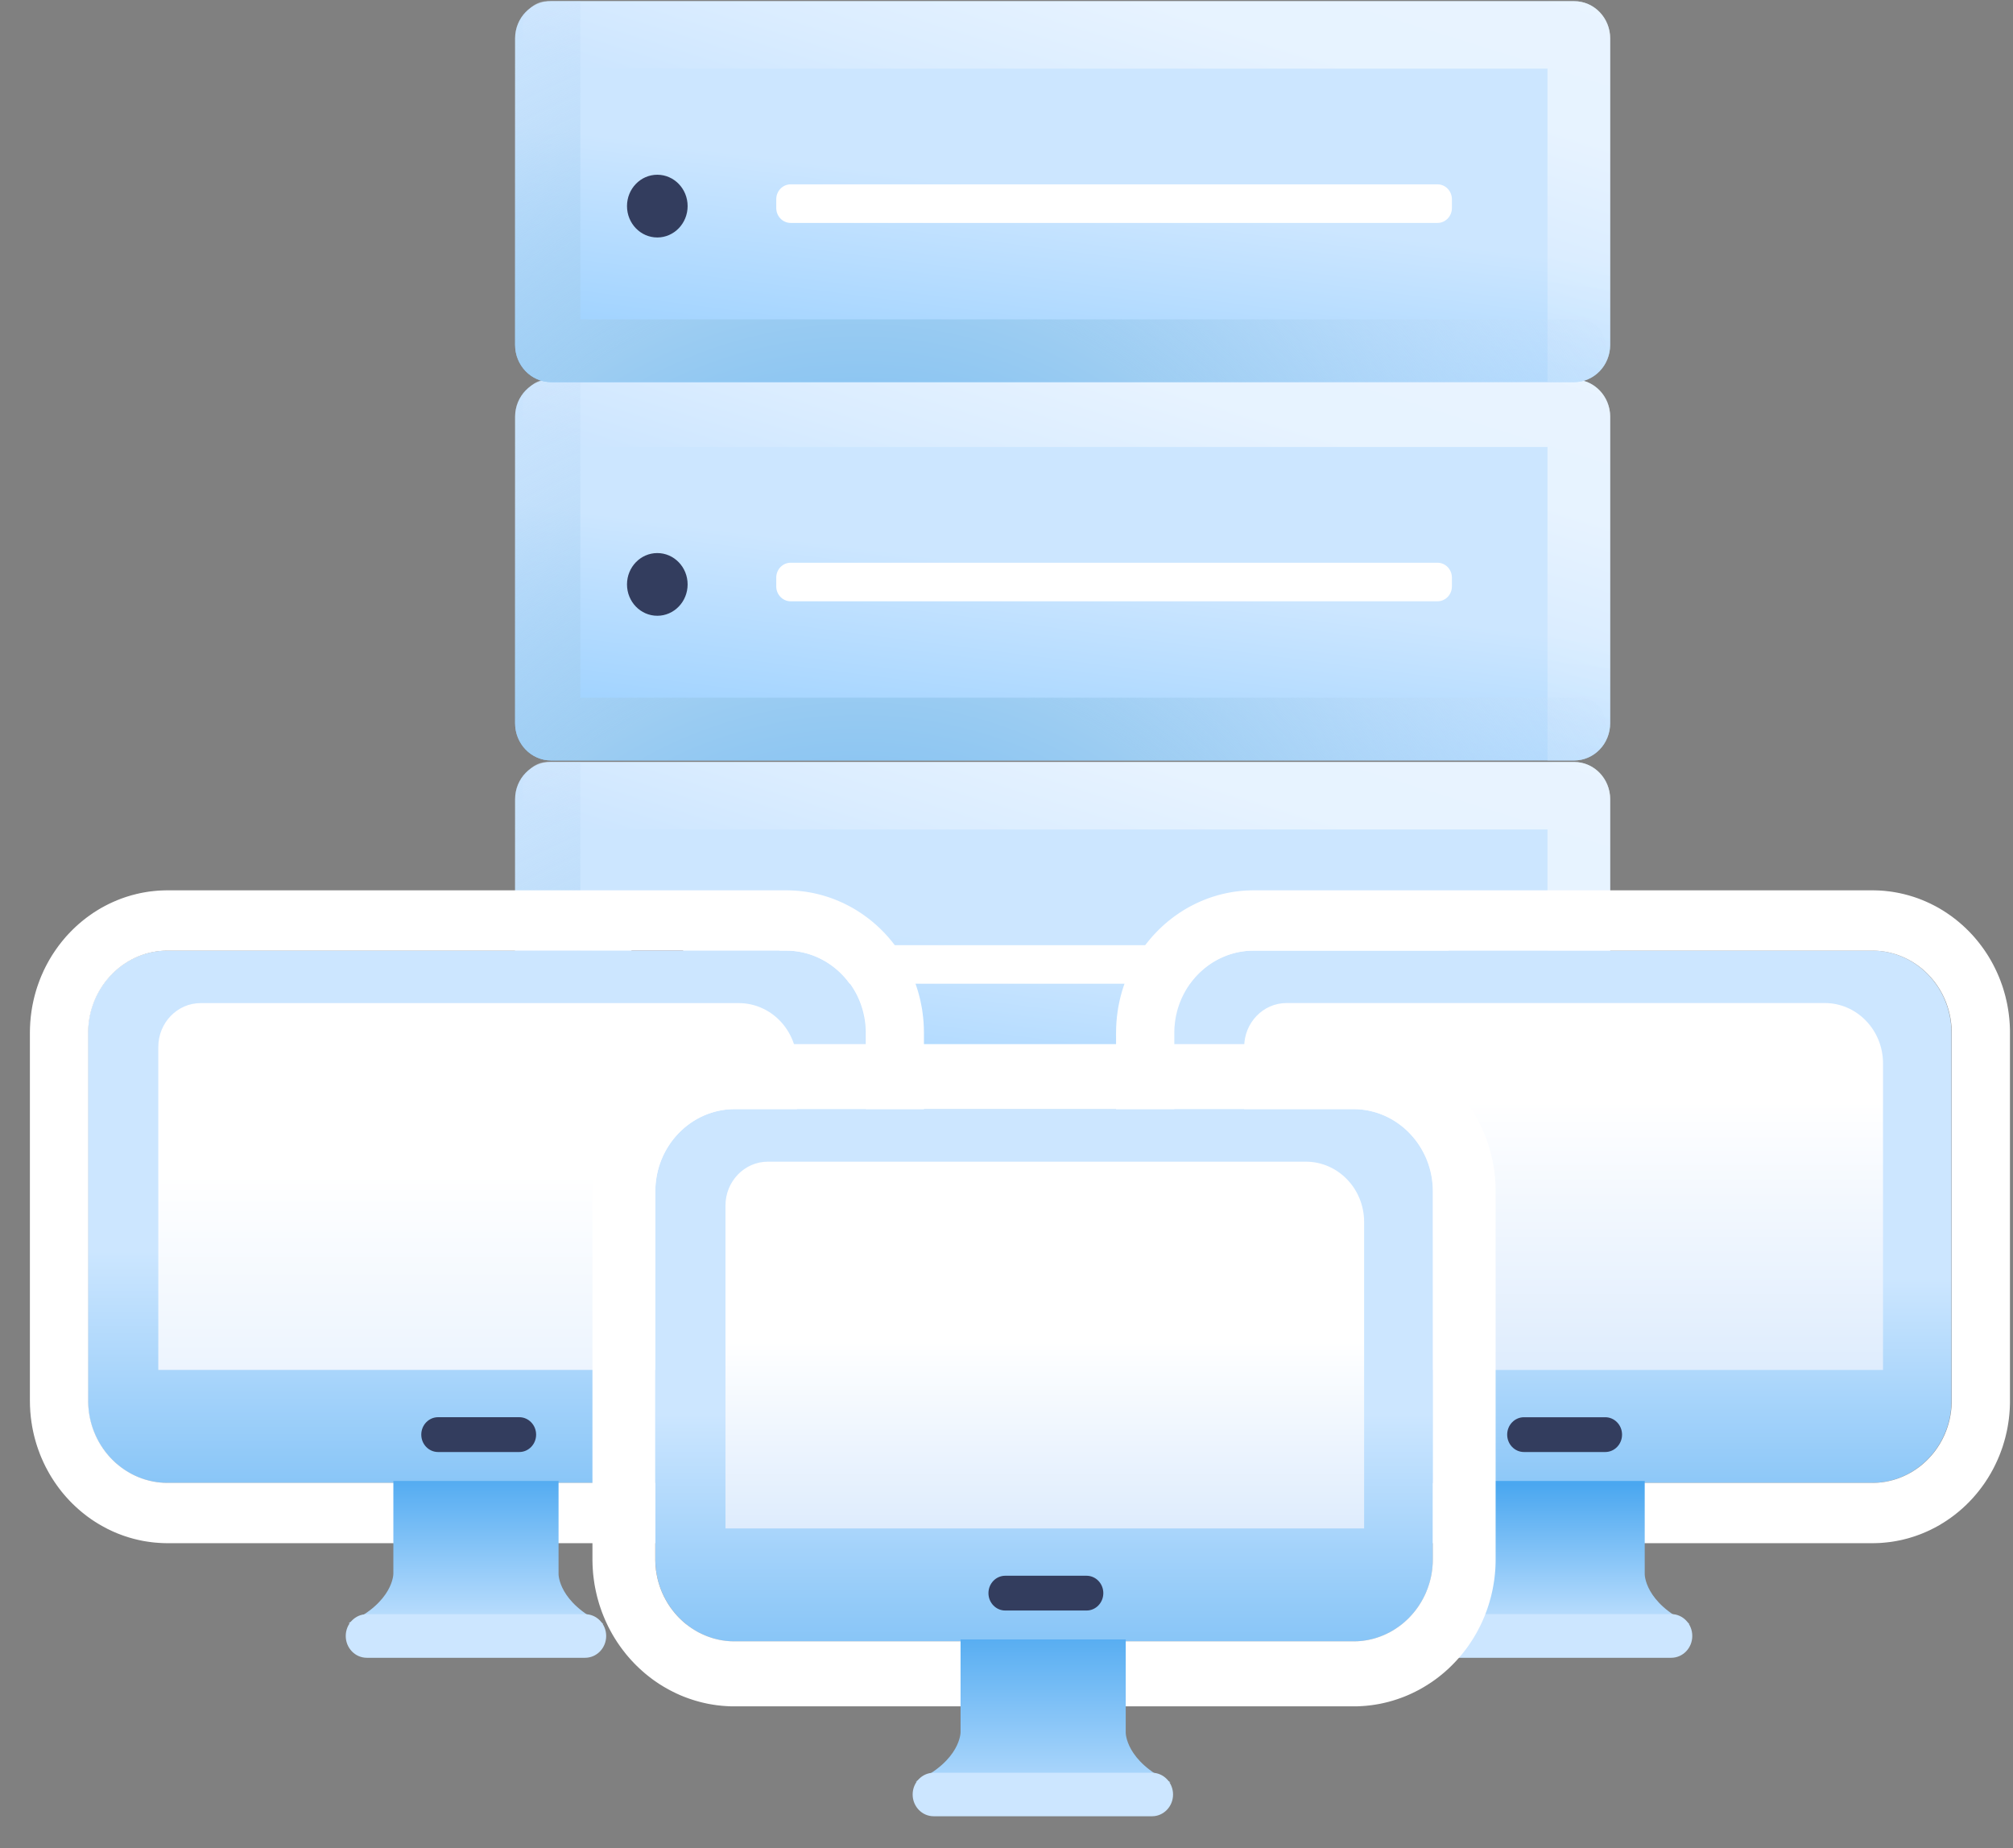 <svg width="61" height="56" viewBox="0 0 61 56" fill="none" xmlns="http://www.w3.org/2000/svg">
<rect x="0" y="0" width="61" height="56" fill="#808080" stroke="none"/>
<path fill-rule="evenodd" clip-rule="evenodd" d="M48.791 24.216C48.791 23.595 48.303 23.09 47.702 23.09H16.698C16.097 23.09 15.609 23.595 15.609 24.216V33.505C15.609 34.127 16.097 34.632 16.698 34.632H47.702C48.303 34.632 48.791 34.127 48.791 33.505V24.216Z" fill="url(#paint0_linear_4899_26061)"/>
<path fill-rule="evenodd" clip-rule="evenodd" d="M46.894 34.632V25.135H16.59C16.17 25.135 15.828 24.782 15.828 24.346V23.878C15.828 23.443 16.17 23.09 16.59 23.09H47.706C48.26 23.09 48.718 23.519 48.786 24.073L48.788 24.087L48.789 24.101L48.791 24.115L48.792 24.13L48.793 24.144L48.794 24.158L48.794 24.173L48.795 24.187L48.795 24.202L48.795 24.216V33.505C48.795 34.127 48.307 34.632 47.706 34.632H46.894Z" fill="url(#paint1_linear_4899_26061)"/>
<path d="M19.918 30.249C20.425 30.249 20.837 29.824 20.837 29.299C20.837 28.774 20.425 28.349 19.918 28.349C19.411 28.349 19 28.774 19 29.299C19 29.824 19.411 30.249 19.918 30.249Z" fill="#333D5E"/>
<path fill-rule="evenodd" clip-rule="evenodd" d="M43.997 29.091C43.997 28.843 43.802 28.641 43.561 28.641H23.959C23.718 28.641 23.523 28.843 23.523 29.091V29.359C23.523 29.607 23.718 29.809 23.959 29.809H43.561C43.802 29.809 43.997 29.607 43.997 29.359V29.091Z" fill="white"/>
<path fill-rule="evenodd" clip-rule="evenodd" d="M16.698 23.09H17.586V32.731H47.886C48.306 32.731 48.648 33.084 48.648 33.519V33.991C48.648 34.017 48.646 34.044 48.644 34.07C48.455 34.406 48.104 34.632 47.702 34.632H16.698C16.097 34.632 15.609 34.127 15.609 33.505V24.216C15.609 23.595 16.097 23.09 16.698 23.09Z" fill="url(#paint2_radial_4899_26061)"/>
<path fill-rule="evenodd" clip-rule="evenodd" d="M48.791 12.627C48.791 12.006 48.303 11.501 47.702 11.501H16.698C16.097 11.501 15.609 12.006 15.609 12.627V21.916C15.609 22.538 16.097 23.043 16.698 23.043H47.702C48.303 23.043 48.791 22.538 48.791 21.916V12.627Z" fill="url(#paint3_linear_4899_26061)"/>
<path fill-rule="evenodd" clip-rule="evenodd" d="M46.894 23.043V13.546H16.59C16.17 13.546 15.828 13.193 15.828 12.758V12.29C15.828 11.854 16.17 11.501 16.59 11.501H47.706C48.26 11.501 48.718 11.93 48.786 12.484L48.788 12.498L48.789 12.512L48.791 12.527L48.792 12.541L48.793 12.555L48.794 12.569L48.794 12.584L48.795 12.598L48.795 12.613L48.795 12.627V21.916C48.795 22.538 48.307 23.043 47.706 23.043H46.894Z" fill="url(#paint4_linear_4899_26061)"/>
<path d="M19.918 18.659C20.425 18.659 20.837 18.234 20.837 17.709C20.837 17.184 20.425 16.759 19.918 16.759C19.411 16.759 19 17.184 19 17.709C19 18.234 19.411 18.659 19.918 18.659Z" fill="#333D5E"/>
<path fill-rule="evenodd" clip-rule="evenodd" d="M43.997 17.502C43.997 17.254 43.802 17.052 43.561 17.052H23.959C23.718 17.052 23.523 17.254 23.523 17.502V17.77C23.523 18.018 23.718 18.22 23.959 18.22H43.561C43.802 18.22 43.997 18.018 43.997 17.77V17.502Z" fill="white"/>
<path fill-rule="evenodd" clip-rule="evenodd" d="M16.698 11.501H17.586V21.142H47.886C48.306 21.142 48.648 21.495 48.648 21.93V22.402C48.648 22.429 48.646 22.455 48.644 22.481C48.455 22.817 48.104 23.043 47.702 23.043H16.698C16.097 23.043 15.609 22.538 15.609 21.916V12.627C15.609 12.006 16.097 11.501 16.698 11.501Z" fill="url(#paint5_radial_4899_26061)"/>
<path fill-rule="evenodd" clip-rule="evenodd" d="M48.791 1.163C48.791 0.541 48.303 0.036 47.702 0.036H16.698C16.097 0.036 15.609 0.541 15.609 1.163V10.451C15.609 11.073 16.097 11.578 16.698 11.578H47.702C48.303 11.578 48.791 11.073 48.791 10.451V1.163Z" fill="url(#paint6_linear_4899_26061)"/>
<path fill-rule="evenodd" clip-rule="evenodd" d="M46.894 11.578V2.081H16.59C16.17 2.081 15.828 1.728 15.828 1.293V0.825C15.828 0.389 16.17 0.036 16.59 0.036H47.706C48.26 0.036 48.718 0.465 48.786 1.019L48.788 1.033L48.789 1.047L48.791 1.062L48.792 1.076L48.793 1.09L48.794 1.105L48.794 1.119L48.795 1.133L48.795 1.148L48.795 1.163V10.451C48.795 11.073 48.307 11.578 47.706 11.578H46.894Z" fill="url(#paint7_linear_4899_26061)"/>
<path d="M19.918 7.196C20.425 7.196 20.837 6.77 20.837 6.245C20.837 5.72 20.425 5.295 19.918 5.295C19.411 5.295 19 5.72 19 6.245C19 6.77 19.411 7.196 19.918 7.196Z" fill="#333D5E"/>
<path fill-rule="evenodd" clip-rule="evenodd" d="M43.997 6.037C43.997 5.788 43.802 5.586 43.561 5.586H23.959C23.718 5.586 23.523 5.788 23.523 6.037V6.304C23.523 6.553 23.718 6.755 23.959 6.755H43.561C43.802 6.755 43.997 6.553 43.997 6.304V6.037Z" fill="white"/>
<path fill-rule="evenodd" clip-rule="evenodd" d="M16.698 0.036H17.586V9.677H47.886C48.306 9.677 48.648 10.03 48.648 10.466V10.937C48.648 10.964 48.646 10.99 48.644 11.016C48.455 11.352 48.104 11.578 47.702 11.578H16.698C16.097 11.578 15.609 11.073 15.609 10.451V1.163C15.609 0.541 16.097 0.036 16.698 0.036Z" fill="url(#paint8_radial_4899_26061)"/>
<path fill-rule="evenodd" clip-rule="evenodd" d="M59.135 31.296C59.135 29.921 58.056 28.805 56.727 28.805H37.986C36.657 28.805 35.578 29.921 35.578 31.296V42.441C35.578 43.817 36.657 44.933 37.986 44.933H56.727C58.056 44.933 59.135 43.817 59.135 42.441V31.296Z" fill="url(#paint9_linear_4899_26061)"/>
<path fill-rule="evenodd" clip-rule="evenodd" d="M56.788 26.979L56.842 26.98L56.895 26.982L56.948 26.984L57.001 26.987L57.054 26.991L57.107 26.995L57.159 27.001L57.212 27.007L57.264 27.013L57.316 27.02L57.368 27.028L57.42 27.037L57.472 27.046L57.523 27.056L57.574 27.066L57.625 27.078L57.676 27.089L57.727 27.102L57.777 27.115L57.827 27.128L57.877 27.143L57.926 27.158L57.975 27.173L58.024 27.189L58.073 27.206L58.122 27.223L58.17 27.241L58.218 27.26L58.266 27.279L58.313 27.299L58.36 27.319L58.407 27.34L58.453 27.361L58.5 27.383L58.545 27.406L58.591 27.429L58.636 27.452L58.681 27.476L58.726 27.501L58.77 27.526L58.813 27.552L58.857 27.578L58.9 27.605L58.943 27.633L58.986 27.66L59.027 27.689L59.069 27.718L59.111 27.747L59.152 27.776L59.192 27.807L59.233 27.838L59.273 27.869L59.312 27.901L59.351 27.933L59.39 27.966L59.428 27.999L59.467 28.033L59.504 28.067L59.541 28.101L59.578 28.136L59.614 28.172L59.65 28.207L59.686 28.244L59.721 28.281L59.755 28.317L59.79 28.355L59.824 28.393L59.856 28.431L59.89 28.471L59.922 28.51L59.954 28.549L59.986 28.59L60.017 28.631L60.048 28.671L60.078 28.713L60.108 28.754L60.137 28.796L60.166 28.839L60.194 28.881L60.222 28.924L60.25 28.968L60.276 29.012L60.303 29.057L60.329 29.101L60.354 29.146L60.379 29.192L60.404 29.238L60.427 29.284L60.45 29.33L60.473 29.377L60.495 29.423L60.517 29.471L60.539 29.52L60.559 29.567L60.58 29.616L60.599 29.665L60.618 29.713L60.636 29.762L60.654 29.812L60.672 29.862L60.689 29.913L60.705 29.963L60.72 30.014L60.735 30.064L60.749 30.115L60.764 30.168L60.777 30.22L60.789 30.271L60.801 30.323L60.813 30.377L60.824 30.429L60.834 30.481L60.843 30.535L60.852 30.588L60.86 30.642L60.868 30.696L60.875 30.75L60.881 30.804L60.887 30.858L60.892 30.913L60.896 30.968L60.9 31.021L60.903 31.076L60.905 31.131L60.907 31.186L60.908 31.242L60.908 31.292V42.448L60.908 42.497L60.907 42.553L60.905 42.608L60.903 42.663L60.9 42.718L60.896 42.772L60.892 42.827L60.887 42.882L60.881 42.936L60.875 42.99L60.868 43.044L60.86 43.098L60.852 43.151L60.843 43.205L60.834 43.259L60.824 43.311L60.813 43.364L60.801 43.417L60.789 43.469L60.777 43.52L60.764 43.572L60.749 43.625L60.735 43.676L60.72 43.726L60.705 43.776L60.689 43.827L60.672 43.878L60.654 43.928L60.636 43.978L60.618 44.026L60.599 44.075L60.58 44.124L60.559 44.172L60.539 44.22L60.517 44.269L60.495 44.316L60.473 44.363L60.45 44.41L60.427 44.456L60.404 44.502L60.379 44.548L60.354 44.593L60.329 44.639L60.303 44.683L60.276 44.728L60.25 44.771L60.222 44.816L60.194 44.858L60.166 44.901L60.137 44.944L60.108 44.986L60.078 45.027L60.048 45.069L60.017 45.109L59.986 45.15L59.954 45.191L59.922 45.23L59.89 45.269L59.856 45.309L59.824 45.346L59.79 45.385L59.755 45.423L59.721 45.459L59.686 45.496L59.65 45.533L59.614 45.568L59.578 45.604L59.541 45.639L59.504 45.673L59.467 45.707L59.428 45.741L59.39 45.774L59.351 45.807L59.312 45.839L59.273 45.87L59.233 45.902L59.192 45.933L59.152 45.963L59.111 45.993L59.069 46.022L59.027 46.051L58.986 46.079L58.943 46.107L58.9 46.135L58.857 46.161L58.813 46.188L58.77 46.214L58.725 46.239L58.681 46.264L58.636 46.288L58.591 46.311L58.545 46.334L58.5 46.357L58.453 46.379L58.407 46.4L58.36 46.421L58.313 46.441L58.266 46.461L58.218 46.48L58.17 46.499L58.122 46.516L58.073 46.534L58.024 46.551L57.975 46.567L57.926 46.582L57.877 46.597L57.827 46.612L57.777 46.625L57.727 46.638L57.676 46.651L57.625 46.663L57.574 46.674L57.523 46.684L57.472 46.694L57.42 46.703L57.368 46.712L57.316 46.72L57.264 46.727L57.212 46.733L57.159 46.739L57.107 46.744L57.054 46.749L57.001 46.753L56.948 46.756L56.895 46.758L56.842 46.76L56.788 46.761L56.74 46.761H37.988L37.94 46.761L37.887 46.76L37.834 46.758L37.78 46.756L37.728 46.753L37.675 46.749L37.622 46.744L37.569 46.739L37.517 46.733L37.464 46.727L37.412 46.72L37.36 46.712L37.309 46.703L37.257 46.694L37.206 46.684L37.154 46.674L37.103 46.663L37.053 46.651L37.002 46.638L36.952 46.625L36.902 46.612L36.852 46.597L36.803 46.582L36.753 46.567L36.704 46.55L36.656 46.534L36.607 46.517L36.559 46.499L36.511 46.48L36.463 46.461L36.416 46.441L36.369 46.421L36.322 46.4L36.276 46.379L36.229 46.357L36.184 46.334L36.138 46.311L36.093 46.288L36.048 46.264L36.003 46.239L35.959 46.214L35.915 46.188L35.871 46.161L35.829 46.135L35.786 46.107L35.743 46.079L35.701 46.051L35.659 46.022L35.618 45.993L35.577 45.963L35.536 45.933L35.496 45.902L35.456 45.871L35.416 45.839L35.377 45.807L35.339 45.774L35.3 45.741L35.262 45.707L35.224 45.673L35.188 45.639L35.151 45.604L35.114 45.568L35.079 45.533L35.043 45.496L35.008 45.459L34.974 45.423L34.939 45.385L34.905 45.346L34.872 45.309L34.839 45.269L34.806 45.23L34.775 45.191L34.743 45.15L34.711 45.109L34.681 45.069L34.651 45.027L34.621 44.986L34.592 44.943L34.563 44.901L34.535 44.859L34.507 44.816L34.479 44.771L34.453 44.728L34.426 44.683L34.4 44.639L34.375 44.593L34.35 44.548L34.325 44.502L34.301 44.456L34.278 44.41L34.255 44.363L34.233 44.316L34.211 44.268L34.19 44.221L34.17 44.173L34.149 44.124L34.13 44.075L34.111 44.026L34.092 43.978L34.074 43.928L34.057 43.877L34.04 43.827L34.024 43.778L34.008 43.726L33.993 43.676L33.979 43.624L33.965 43.572L33.952 43.521L33.939 43.469L33.927 43.417L33.916 43.364L33.905 43.311L33.895 43.258L33.885 43.204L33.877 43.153L33.868 43.099L33.861 43.044L33.854 42.99L33.847 42.936L33.842 42.882L33.837 42.827L33.832 42.772L33.829 42.718L33.826 42.663L33.823 42.608L33.822 42.553L33.821 42.497L33.82 42.448V31.292L33.821 31.242L33.822 31.186L33.823 31.131L33.826 31.076L33.829 31.021L33.832 30.968L33.837 30.913L33.842 30.858L33.847 30.804L33.854 30.75L33.861 30.696L33.868 30.641L33.877 30.587L33.885 30.536L33.895 30.482L33.905 30.429L33.916 30.377L33.927 30.323L33.939 30.271L33.952 30.219L33.965 30.168L33.979 30.116L33.993 30.064L34.008 30.014L34.024 29.962L34.04 29.913L34.057 29.863L34.074 29.812L34.092 29.762L34.111 29.713L34.13 29.665L34.149 29.616L34.17 29.567L34.19 29.519L34.211 29.472L34.233 29.424L34.255 29.377L34.278 29.33L34.301 29.284L34.325 29.238L34.35 29.192L34.375 29.146L34.4 29.101L34.426 29.057L34.453 29.012L34.479 28.968L34.507 28.924L34.535 28.881L34.563 28.839L34.592 28.796L34.621 28.754L34.651 28.713L34.681 28.671L34.711 28.631L34.743 28.59L34.775 28.549L34.806 28.51L34.839 28.471L34.872 28.431L34.905 28.393L34.939 28.355L34.974 28.317L35.008 28.281L35.043 28.244L35.079 28.207L35.114 28.172L35.151 28.136L35.188 28.101L35.224 28.067L35.262 28.033L35.3 27.999L35.339 27.966L35.377 27.933L35.416 27.901L35.456 27.869L35.496 27.838L35.536 27.807L35.577 27.776L35.618 27.747L35.659 27.718L35.701 27.689L35.743 27.66L35.786 27.633L35.829 27.605L35.872 27.578L35.915 27.552L35.959 27.526L36.003 27.501L36.048 27.476L36.093 27.452L36.138 27.429L36.184 27.406L36.229 27.383L36.276 27.361L36.322 27.34L36.369 27.319L36.416 27.299L36.463 27.279L36.511 27.26L36.559 27.241L36.607 27.223L36.656 27.206L36.704 27.189L36.753 27.173L36.803 27.158L36.852 27.143L36.902 27.128L36.952 27.115L37.002 27.102L37.053 27.089L37.103 27.078L37.154 27.066L37.206 27.056L37.257 27.046L37.309 27.037L37.36 27.028L37.412 27.02L37.464 27.013L37.517 27.007L37.569 27.001L37.622 26.995L37.675 26.991L37.728 26.987L37.78 26.984L37.834 26.982L37.887 26.98L37.94 26.979L37.988 26.979H56.74L56.788 26.979ZM37.994 28.806L37.963 28.806L37.932 28.807L37.901 28.808L37.87 28.809L37.839 28.811L37.809 28.813L37.778 28.816L37.748 28.819L37.718 28.822L37.688 28.826L37.657 28.83L37.627 28.834L37.598 28.839L37.568 28.845L37.538 28.85L37.509 28.856L37.48 28.863L37.45 28.869L37.421 28.877L37.392 28.884L37.364 28.892L37.335 28.9L37.306 28.909L37.278 28.918L37.25 28.927L37.222 28.937L37.194 28.947L37.166 28.957L37.139 28.968L37.111 28.979L37.084 28.99L37.057 29.002L37.03 29.014L37.003 29.026L36.977 29.039L36.95 29.052L36.924 29.065L36.898 29.078L36.872 29.093L36.847 29.107L36.821 29.121L36.796 29.136L36.771 29.151L36.746 29.167L36.721 29.183L36.697 29.198L36.672 29.215L36.648 29.232L36.624 29.248L36.6 29.266L36.577 29.283L36.554 29.301L36.531 29.319L36.508 29.337L36.485 29.356L36.463 29.375L36.441 29.394L36.419 29.414L36.397 29.433L36.375 29.453L36.354 29.474L36.333 29.494L36.312 29.515L36.292 29.536L36.271 29.557L36.251 29.579L36.231 29.6L36.212 29.622L36.193 29.645L36.174 29.667L36.155 29.69L36.136 29.713L36.118 29.736L36.1 29.759L36.082 29.783L36.065 29.807L36.047 29.831L36.031 29.855L36.014 29.88L35.998 29.905L35.981 29.93L35.965 29.955L35.95 29.98L35.935 30.006L35.92 30.032L35.905 30.058L35.891 30.084L35.877 30.11L35.863 30.137L35.85 30.163L35.837 30.191L35.824 30.218L35.811 30.245L35.799 30.272L35.787 30.3L35.776 30.328L35.764 30.356L35.753 30.384L35.743 30.413L35.732 30.441L35.722 30.47L35.713 30.499L35.703 30.528L35.694 30.557L35.686 30.586L35.677 30.616L35.669 30.645L35.662 30.675L35.655 30.705L35.648 30.735L35.641 30.765L35.635 30.795L35.629 30.826L35.624 30.857L35.619 30.887L35.614 30.918L35.609 30.949L35.605 30.98L35.602 31.011L35.599 31.043L35.596 31.074L35.593 31.106L35.591 31.137L35.589 31.169L35.588 31.201L35.587 31.233L35.586 31.265L35.586 31.297V42.443L35.586 42.475L35.587 42.507L35.588 42.539L35.589 42.571L35.591 42.602L35.593 42.634L35.596 42.666L35.599 42.697L35.602 42.728L35.605 42.76L35.609 42.791L35.614 42.822L35.619 42.852L35.624 42.883L35.629 42.914L35.635 42.944L35.641 42.975L35.648 43.005L35.655 43.035L35.662 43.065L35.669 43.095L35.677 43.124L35.686 43.154L35.694 43.183L35.703 43.212L35.713 43.241L35.722 43.27L35.732 43.299L35.743 43.327L35.753 43.356L35.764 43.384L35.776 43.412L35.787 43.44L35.799 43.468L35.811 43.495L35.824 43.522L35.837 43.55L35.85 43.576L35.863 43.603L35.877 43.63L35.891 43.656L35.905 43.682L35.92 43.708L35.935 43.734L35.95 43.76L35.965 43.785L35.981 43.81L35.998 43.835L36.014 43.86L36.031 43.884L36.047 43.909L36.065 43.933L36.082 43.957L36.1 43.98L36.118 44.004L36.136 44.027L36.155 44.05L36.174 44.073L36.193 44.095L36.212 44.117L36.231 44.139L36.251 44.161L36.271 44.183L36.292 44.204L36.312 44.225L36.333 44.246L36.354 44.266L36.375 44.287L36.397 44.306L36.419 44.326L36.441 44.346L36.463 44.365L36.485 44.384L36.508 44.403L36.531 44.421L36.554 44.439L36.577 44.457L36.6 44.474L36.624 44.491L36.648 44.508L36.672 44.525L36.697 44.541L36.721 44.557L36.746 44.573L36.771 44.589L36.796 44.604L36.821 44.619L36.847 44.633L36.872 44.648L36.898 44.661L36.924 44.675L36.95 44.688L36.977 44.701L37.003 44.714L37.03 44.726L37.057 44.738L37.084 44.75L37.111 44.761L37.139 44.772L37.166 44.783L37.194 44.793L37.222 44.803L37.25 44.813L37.278 44.822L37.306 44.831L37.335 44.84L37.364 44.848L37.392 44.856L37.421 44.863L37.45 44.87L37.48 44.877L37.509 44.884L37.538 44.889L37.568 44.895L37.598 44.901L37.627 44.906L37.657 44.91L37.688 44.914L37.718 44.918L37.748 44.921L37.778 44.924L37.809 44.927L37.839 44.929L37.87 44.931L37.901 44.932L37.932 44.933L37.963 44.934L37.994 44.934H56.735L56.766 44.934L56.797 44.933L56.828 44.932L56.859 44.931L56.889 44.929L56.92 44.927L56.95 44.924L56.981 44.921L57.011 44.918L57.041 44.914L57.072 44.91L57.101 44.906L57.131 44.901L57.161 44.895L57.19 44.889L57.22 44.884L57.249 44.877L57.278 44.87L57.307 44.863L57.336 44.856L57.365 44.848L57.394 44.84L57.422 44.831L57.45 44.822L57.479 44.813L57.507 44.803L57.535 44.793L57.562 44.783L57.59 44.772L57.617 44.761L57.645 44.75L57.672 44.738L57.699 44.726L57.725 44.714L57.752 44.701L57.778 44.688L57.805 44.675L57.831 44.661L57.856 44.648L57.882 44.633L57.908 44.619L57.933 44.604L57.958 44.589L57.983 44.573L58.008 44.557L58.032 44.541L58.057 44.525L58.081 44.508L58.105 44.491L58.128 44.474L58.152 44.457L58.175 44.439L58.198 44.421L58.221 44.403L58.244 44.384L58.266 44.365L58.288 44.346L58.31 44.326L58.332 44.306L58.353 44.287L58.375 44.266L58.396 44.246L58.416 44.225L58.437 44.204L58.457 44.183L58.477 44.161L58.497 44.139L58.517 44.117L58.536 44.095L58.555 44.073L58.574 44.05L58.593 44.027L58.611 44.004L58.629 43.98L58.647 43.957L58.664 43.933L58.681 43.909L58.698 43.884L58.715 43.86L58.731 43.835L58.747 43.81L58.763 43.785L58.779 43.76L58.794 43.734L58.809 43.708L58.823 43.682L58.838 43.656L58.852 43.63L58.866 43.603L58.879 43.576L58.892 43.55L58.905 43.522L58.918 43.495L58.93 43.468L58.942 43.44L58.953 43.412L58.965 43.384L58.976 43.356L58.986 43.327L58.996 43.299L59.006 43.27L59.016 43.241L59.025 43.212L59.034 43.183L59.043 43.154L59.051 43.124L59.059 43.095L59.067 43.065L59.074 43.035L59.081 43.005L59.087 42.975L59.094 42.944L59.099 42.914L59.105 42.883L59.11 42.852L59.115 42.822L59.119 42.791L59.123 42.76L59.127 42.728L59.13 42.697L59.133 42.666L59.136 42.634L59.138 42.602L59.139 42.571L59.141 42.539L59.142 42.507L59.142 42.475L59.143 42.443V31.297L59.142 31.265L59.142 31.233L59.141 31.201L59.139 31.169L59.138 31.137L59.136 31.106L59.133 31.074L59.13 31.043L59.127 31.011L59.123 30.98L59.119 30.949L59.115 30.918L59.11 30.887L59.105 30.857L59.099 30.826L59.094 30.795L59.087 30.765L59.081 30.735L59.074 30.705L59.067 30.675L59.059 30.645L59.051 30.616L59.043 30.586L59.034 30.557L59.025 30.528L59.016 30.499L59.006 30.47L58.996 30.441L58.986 30.413L58.976 30.384L58.965 30.356L58.953 30.328L58.942 30.3L58.93 30.272L58.918 30.245L58.905 30.218L58.892 30.191L58.879 30.163L58.866 30.137L58.852 30.11L58.838 30.084L58.823 30.058L58.809 30.032L58.794 30.006L58.779 29.98L58.763 29.955L58.747 29.93L58.731 29.905L58.715 29.88L58.698 29.855L58.681 29.831L58.664 29.807L58.647 29.783L58.629 29.759L58.611 29.736L58.593 29.713L58.574 29.69L58.555 29.667L58.536 29.645L58.517 29.622L58.497 29.6L58.477 29.579L58.457 29.557L58.437 29.536L58.416 29.515L58.396 29.494L58.375 29.474L58.353 29.453L58.332 29.433L58.31 29.414L58.288 29.394L58.266 29.375L58.244 29.356L58.221 29.337L58.198 29.319L58.175 29.301L58.152 29.283L58.128 29.266L58.105 29.248L58.081 29.232L58.057 29.215L58.032 29.198L58.008 29.183L57.983 29.167L57.958 29.151L57.933 29.136L57.908 29.121L57.882 29.107L57.856 29.093L57.831 29.078L57.805 29.065L57.778 29.052L57.752 29.039L57.725 29.026L57.699 29.014L57.672 29.002L57.645 28.99L57.617 28.979L57.59 28.968L57.562 28.957L57.535 28.947L57.507 28.937L57.479 28.927L57.45 28.918L57.422 28.909L57.394 28.9L57.365 28.892L57.336 28.884L57.307 28.877L57.278 28.869L57.249 28.863L57.22 28.856L57.19 28.85L57.161 28.845L57.131 28.839L57.101 28.834L57.072 28.83L57.041 28.826L57.011 28.822L56.981 28.819L56.95 28.816L56.92 28.813L56.889 28.811L56.859 28.809L56.828 28.808L56.797 28.807L56.766 28.806L56.735 28.806H37.994Z" fill="white"/>
<path fill-rule="evenodd" clip-rule="evenodd" d="M57.061 32.221C57.061 31.212 56.27 30.394 55.295 30.394H38.987C38.278 30.394 37.703 30.989 37.703 31.723V41.513H57.061V32.221Z" fill="url(#paint10_linear_4899_26061)"/>
<path fill-rule="evenodd" clip-rule="evenodd" d="M49.153 43.472C49.153 43.181 48.925 42.945 48.644 42.945H46.181C45.9 42.945 45.672 43.181 45.672 43.472C45.672 43.763 45.9 43.999 46.181 43.999H48.644C48.925 43.999 49.153 43.763 49.153 43.472Z" fill="#333D5E"/>
<path fill-rule="evenodd" clip-rule="evenodd" d="M44.834 44.876H49.84V47.7C49.84 47.7 49.831 48.564 51.197 49.201C50.568 49.349 46.446 49.201 46.446 49.201V49.179C46.397 49.182 44.099 49.325 43.477 49.179C44.843 48.545 44.834 47.686 44.834 47.686V44.876Z" fill="url(#paint11_linear_4899_26061)"/>
<path fill-rule="evenodd" clip-rule="evenodd" d="M51.281 49.571C51.281 49.206 50.995 48.91 50.643 48.91H44.029C43.676 48.91 43.391 49.206 43.391 49.571V49.573C43.391 49.938 43.676 50.234 44.029 50.234H50.643C50.995 50.234 51.281 49.938 51.281 49.573V49.571Z" fill="#CCE6FF"/>
<path fill-rule="evenodd" clip-rule="evenodd" d="M26.943 32.206C26.943 30.83 25.864 29.714 24.535 29.714H5.791C4.462 29.714 3.383 30.83 3.383 32.206V43.35C3.383 44.725 4.462 45.842 5.791 45.842H24.535C25.864 45.842 26.943 44.725 26.943 43.35V32.206Z" fill="#CCE6FF" fill-opacity="0.259"/>
<path fill-rule="evenodd" clip-rule="evenodd" d="M26.224 31.296C26.224 29.921 25.145 28.805 23.816 28.805H5.072C3.743 28.805 2.664 29.921 2.664 31.296V42.441C2.664 43.816 3.743 44.933 5.072 44.933H23.816C25.145 44.933 26.224 43.816 26.224 42.441V31.296Z" fill="url(#paint12_linear_4899_26061)"/>
<path fill-rule="evenodd" clip-rule="evenodd" d="M23.878 26.979L23.931 26.98L23.984 26.982L24.038 26.984L24.091 26.987L24.144 26.991L24.196 26.996L24.249 27.001L24.301 27.007L24.354 27.013L24.406 27.02L24.458 27.028L24.509 27.037L24.561 27.046L24.613 27.056L24.664 27.066L24.715 27.078L24.765 27.089L24.816 27.102L24.866 27.115L24.916 27.128L24.966 27.143L25.015 27.158L25.065 27.173L25.114 27.189L25.163 27.206L25.211 27.223L25.259 27.241L25.308 27.26L25.355 27.279L25.402 27.299L25.449 27.319L25.496 27.34L25.543 27.361L25.589 27.383L25.634 27.406L25.68 27.429L25.725 27.452L25.77 27.477L25.815 27.501L25.859 27.526L25.903 27.552L25.946 27.578L25.989 27.605L26.032 27.633L26.075 27.66L26.117 27.689L26.159 27.718L26.2 27.747L26.241 27.777L26.282 27.807L26.322 27.837L26.362 27.869L26.402 27.901L26.441 27.933L26.479 27.966L26.518 27.999L26.556 28.032L26.594 28.067L26.63 28.101L26.667 28.136L26.704 28.172L26.74 28.208L26.775 28.244L26.81 28.28L26.845 28.318L26.88 28.356L26.913 28.393L26.946 28.431L26.979 28.471L27.012 28.51L27.044 28.55L27.075 28.59L27.106 28.63L27.137 28.672L27.167 28.713L27.197 28.754L27.227 28.796L27.255 28.839L27.284 28.881L27.312 28.925L27.339 28.968L27.365 29.012L27.392 29.056L27.418 29.101L27.443 29.146L27.469 29.192L27.493 29.238L27.516 29.283L27.54 29.33L27.563 29.377L27.585 29.424L27.607 29.472L27.628 29.52L27.649 29.567L27.669 29.616L27.688 29.664L27.707 29.713L27.726 29.763L27.744 29.812L27.761 29.862L27.778 29.913L27.794 29.963L27.81 30.014L27.825 30.064L27.839 30.115L27.853 30.168L27.866 30.22L27.879 30.271L27.891 30.323L27.902 30.377L27.913 30.43L27.923 30.482L27.933 30.535L27.942 30.588L27.95 30.641L27.957 30.695L27.964 30.75L27.971 30.804L27.976 30.859L27.981 30.913L27.986 30.966L27.989 31.021L27.992 31.076L27.995 31.133L27.996 31.188L27.997 31.241L27.998 31.291V42.449L27.997 42.498L27.996 42.552L27.995 42.607L27.992 42.663L27.989 42.718L27.986 42.773L27.981 42.827L27.976 42.881L27.971 42.936L27.964 42.99L27.957 43.045L27.95 43.098L27.942 43.151L27.933 43.205L27.923 43.257L27.913 43.31L27.902 43.363L27.891 43.416L27.879 43.469L27.866 43.52L27.853 43.572L27.839 43.625L27.825 43.675L27.81 43.726L27.794 43.776L27.778 43.826L27.761 43.878L27.744 43.928L27.726 43.976L27.707 44.026L27.688 44.076L27.669 44.124L27.649 44.172L27.628 44.22L27.607 44.268L27.585 44.315L27.563 44.362L27.54 44.41L27.516 44.457L27.493 44.502L27.469 44.547L27.443 44.593L27.418 44.638L27.392 44.683L27.365 44.728L27.339 44.771L27.312 44.814L27.284 44.858L27.255 44.901L27.227 44.943L27.197 44.986L27.167 45.027L27.138 45.068L27.106 45.11L27.075 45.15L27.044 45.19L27.012 45.229L26.979 45.269L26.946 45.308L26.913 45.346L26.88 45.384L26.845 45.422L26.81 45.459L26.775 45.496L26.74 45.532L26.704 45.568L26.667 45.603L26.63 45.638L26.594 45.673L26.556 45.707L26.518 45.741L26.479 45.774L26.441 45.806L26.402 45.838L26.362 45.871L26.322 45.902L26.282 45.933L26.241 45.963L26.2 45.993L26.159 46.022L26.117 46.051L26.075 46.079L26.032 46.107L25.989 46.134L25.946 46.161L25.903 46.187L25.859 46.213L25.815 46.238L25.77 46.263L25.726 46.287L25.68 46.311L25.634 46.334L25.589 46.356L25.543 46.378L25.496 46.4L25.449 46.421L25.402 46.441L25.355 46.461L25.308 46.48L25.259 46.498L25.211 46.516L25.163 46.533L25.114 46.55L25.065 46.566L25.015 46.582L24.966 46.597L24.916 46.611L24.866 46.625L24.816 46.638L24.765 46.65L24.715 46.662L24.664 46.673L24.613 46.684L24.561 46.694L24.509 46.703L24.458 46.711L24.406 46.719L24.354 46.726L24.301 46.733L24.249 46.739L24.196 46.744L24.143 46.748L24.091 46.752L24.038 46.755L23.985 46.758L23.931 46.76L23.878 46.761L23.83 46.761H5.074L5.026 46.761L4.973 46.76L4.92 46.758L4.866 46.755L4.814 46.752L4.761 46.748L4.708 46.744L4.655 46.739L4.603 46.733L4.55 46.726L4.498 46.719L4.446 46.711L4.395 46.703L4.343 46.694L4.292 46.684L4.24 46.673L4.19 46.662L4.139 46.65L4.088 46.638L4.038 46.625L3.988 46.611L3.938 46.597L3.889 46.582L3.839 46.566L3.79 46.55L3.742 46.534L3.693 46.516L3.645 46.498L3.597 46.48L3.549 46.461L3.502 46.441L3.455 46.421L3.408 46.4L3.362 46.378L3.315 46.356L3.269 46.334L3.224 46.311L3.179 46.287L3.134 46.263L3.089 46.238L3.045 46.213L3.001 46.187L2.958 46.161L2.915 46.134L2.872 46.107L2.829 46.079L2.787 46.051L2.745 46.022L2.704 45.993L2.663 45.963L2.622 45.933L2.582 45.901L2.542 45.87L2.503 45.839L2.463 45.806L2.425 45.774L2.386 45.74L2.348 45.706L2.311 45.673L2.274 45.638L2.237 45.603L2.2 45.568L2.165 45.532L2.129 45.496L2.094 45.459L2.06 45.422L2.025 45.384L1.991 45.346L1.958 45.307L1.925 45.269L1.892 45.229L1.86 45.19L1.829 45.15L1.797 45.109L1.767 45.068L1.737 45.027L1.707 44.985L1.678 44.943L1.649 44.901L1.621 44.858L1.593 44.815L1.565 44.771L1.538 44.727L1.512 44.683L1.486 44.638L1.461 44.593L1.436 44.548L1.412 44.502L1.387 44.456L1.364 44.409L1.341 44.362L1.319 44.316L1.298 44.269L1.276 44.22L1.255 44.172L1.235 44.124L1.215 44.075L1.197 44.026L1.179 43.977L1.16 43.927L1.143 43.877L1.126 43.827L1.11 43.777L1.094 43.726L1.079 43.674L1.065 43.623L1.051 43.573L1.038 43.521L1.025 43.468L1.013 43.415L1.002 43.363L0.991 43.311L0.981 43.258L0.971 43.205L0.963 43.151L0.954 43.097L0.947 43.044L0.94 42.99L0.933 42.936L0.928 42.882L0.923 42.827L0.918 42.772L0.915 42.718L0.912 42.663L0.909 42.608L0.908 42.553L0.907 42.497L0.906 42.447V31.292L0.907 31.242L0.908 31.186L0.909 31.131L0.912 31.076L0.915 31.021L0.918 30.968L0.923 30.913L0.928 30.858L0.933 30.804L0.94 30.75L0.947 30.696L0.954 30.642L0.963 30.588L0.971 30.535L0.981 30.481L0.991 30.429L1.002 30.377L1.013 30.324L1.025 30.272L1.038 30.219L1.051 30.167L1.065 30.116L1.079 30.065L1.094 30.014L1.11 29.962L1.126 29.912L1.143 29.863L1.16 29.813L1.179 29.762L1.197 29.713L1.215 29.665L1.235 29.616L1.255 29.567L1.276 29.52L1.298 29.471L1.319 29.423L1.341 29.377L1.364 29.331L1.387 29.284L1.412 29.237L1.436 29.192L1.461 29.146L1.486 29.101L1.512 29.056L1.538 29.013L1.565 28.968L1.593 28.924L1.621 28.881L1.649 28.839L1.678 28.796L1.707 28.754L1.737 28.713L1.767 28.671L1.797 28.631L1.829 28.59L1.86 28.55L1.892 28.51L1.925 28.471L1.958 28.432L1.991 28.393L2.025 28.355L2.06 28.317L2.094 28.281L2.129 28.244L2.165 28.208L2.2 28.172L2.237 28.136L2.274 28.101L2.311 28.066L2.348 28.033L2.386 27.999L2.425 27.966L2.463 27.933L2.503 27.901L2.542 27.869L2.582 27.838L2.622 27.807L2.663 27.777L2.704 27.747L2.745 27.718L2.787 27.689L2.829 27.66L2.872 27.633L2.915 27.605L2.958 27.578L3.001 27.552L3.045 27.526L3.089 27.501L3.134 27.477L3.179 27.452L3.224 27.429L3.269 27.406L3.315 27.383L3.362 27.361L3.408 27.34L3.455 27.319L3.502 27.299L3.549 27.279L3.597 27.26L3.645 27.241L3.693 27.223L3.742 27.206L3.79 27.189L3.839 27.173L3.889 27.158L3.938 27.143L3.988 27.128L4.038 27.115L4.089 27.102L4.139 27.089L4.189 27.078L4.24 27.066L4.292 27.056L4.343 27.046L4.395 27.037L4.446 27.028L4.498 27.02L4.55 27.013L4.603 27.007L4.655 27.001L4.708 26.996L4.761 26.991L4.814 26.987L4.867 26.984L4.92 26.982L4.973 26.98L5.026 26.979L5.074 26.979H23.83L23.878 26.979ZM5.08 28.806L5.049 28.806L5.018 28.807L4.987 28.808L4.956 28.809L4.925 28.811L4.895 28.813L4.864 28.816L4.834 28.819L4.804 28.822L4.773 28.826L4.743 28.83L4.713 28.834L4.684 28.84L4.654 28.845L4.624 28.85L4.595 28.856L4.566 28.863L4.536 28.869L4.507 28.877L4.478 28.884L4.45 28.892L4.421 28.9L4.392 28.909L4.364 28.918L4.336 28.927L4.308 28.937L4.28 28.947L4.252 28.957L4.225 28.968L4.197 28.979L4.17 28.99L4.143 29.002L4.116 29.014L4.089 29.026L4.063 29.039L4.036 29.052L4.01 29.065L3.984 29.078L3.958 29.093L3.933 29.107L3.907 29.121L3.882 29.136L3.857 29.151L3.832 29.167L3.807 29.183L3.782 29.199L3.758 29.215L3.734 29.232L3.71 29.248L3.686 29.266L3.663 29.283L3.64 29.301L3.617 29.319L3.594 29.337L3.571 29.356L3.549 29.375L3.526 29.394L3.504 29.414L3.483 29.433L3.461 29.453L3.44 29.474L3.419 29.494L3.398 29.515L3.378 29.536L3.357 29.557L3.337 29.579L3.317 29.6L3.298 29.622L3.279 29.645L3.26 29.667L3.241 29.69L3.222 29.713L3.204 29.736L3.186 29.76L3.168 29.783L3.151 29.807L3.133 29.831L3.116 29.855L3.1 29.88L3.084 29.905L3.067 29.93L3.052 29.955L3.036 29.98L3.021 30.006L3.006 30.032L2.991 30.058L2.977 30.084L2.963 30.11L2.949 30.137L2.936 30.163L2.922 30.191L2.91 30.218L2.897 30.245L2.885 30.272L2.873 30.3L2.861 30.328L2.85 30.356L2.839 30.384L2.829 30.413L2.818 30.441L2.808 30.47L2.799 30.499L2.789 30.528L2.78 30.557L2.772 30.586L2.763 30.616L2.755 30.645L2.748 30.675L2.741 30.705L2.734 30.735L2.727 30.765L2.721 30.796L2.715 30.826L2.71 30.857L2.705 30.887L2.7 30.918L2.695 30.949L2.691 30.98L2.688 31.012L2.685 31.043L2.682 31.074L2.679 31.106L2.677 31.137L2.675 31.169L2.674 31.201L2.673 31.233L2.672 31.265L2.672 31.297V42.442L2.672 42.474L2.673 42.506L2.674 42.538L2.675 42.57L2.677 42.602L2.679 42.634L2.682 42.665L2.685 42.697L2.688 42.728L2.691 42.759L2.695 42.79L2.7 42.821L2.705 42.852L2.71 42.883L2.715 42.913L2.721 42.944L2.727 42.974L2.734 43.005L2.741 43.035L2.748 43.065L2.755 43.094L2.763 43.124L2.772 43.153L2.78 43.183L2.789 43.212L2.799 43.241L2.808 43.27L2.818 43.298L2.829 43.327L2.839 43.355L2.85 43.384L2.861 43.411L2.873 43.439L2.885 43.467L2.897 43.495L2.91 43.522L2.922 43.549L2.936 43.576L2.949 43.603L2.963 43.629L2.977 43.656L2.991 43.682L3.006 43.708L3.021 43.734L3.036 43.759L3.052 43.785L3.067 43.81L3.084 43.835L3.1 43.859L3.116 43.884L3.133 43.908L3.151 43.932L3.168 43.956L3.186 43.98L3.204 44.004L3.222 44.027L3.241 44.05L3.26 44.072L3.279 44.095L3.298 44.117L3.317 44.139L3.337 44.161L3.357 44.182L3.378 44.204L3.398 44.225L3.419 44.245L3.44 44.266L3.461 44.286L3.483 44.306L3.504 44.326L3.526 44.345L3.549 44.364L3.571 44.383L3.594 44.402L3.617 44.42L3.64 44.439L3.663 44.456L3.686 44.474L3.71 44.491L3.734 44.508L3.758 44.525L3.782 44.541L3.807 44.557L3.832 44.573L3.857 44.588L3.882 44.603L3.907 44.618L3.933 44.633L3.958 44.647L3.984 44.661L4.01 44.675L4.036 44.688L4.063 44.701L4.089 44.714L4.116 44.726L4.143 44.738L4.17 44.749L4.197 44.761L4.225 44.772L4.252 44.782L4.28 44.793L4.308 44.803L4.336 44.812L4.364 44.822L4.392 44.831L4.421 44.839L4.45 44.847L4.478 44.855L4.507 44.863L4.536 44.87L4.566 44.877L4.595 44.883L4.624 44.889L4.654 44.895L4.684 44.9L4.713 44.905L4.743 44.91L4.773 44.914L4.804 44.917L4.834 44.921L4.864 44.924L4.895 44.926L4.925 44.929L4.956 44.931L4.987 44.932L5.018 44.933L5.049 44.934L5.08 44.934H23.824L23.855 44.934L23.886 44.933L23.917 44.932L23.948 44.931L23.979 44.929L24.009 44.926L24.04 44.924L24.07 44.921L24.101 44.917L24.131 44.914L24.161 44.91L24.191 44.905L24.221 44.9L24.25 44.895L24.28 44.889L24.309 44.883L24.339 44.877L24.368 44.87L24.397 44.863L24.426 44.855L24.454 44.847L24.483 44.839L24.512 44.831L24.54 44.822L24.568 44.812L24.596 44.803L24.624 44.793L24.652 44.782L24.679 44.772L24.707 44.761L24.734 44.749L24.761 44.738L24.788 44.726L24.815 44.714L24.841 44.701L24.868 44.688L24.894 44.675L24.92 44.661L24.946 44.647L24.972 44.633L24.997 44.618L25.022 44.603L25.047 44.588L25.072 44.573L25.097 44.557L25.122 44.541L25.146 44.525L25.17 44.508L25.194 44.491L25.218 44.474L25.241 44.456L25.265 44.439L25.288 44.42L25.31 44.402L25.333 44.383L25.355 44.364L25.378 44.345L25.4 44.326L25.421 44.306L25.443 44.286L25.464 44.266L25.485 44.245L25.506 44.225L25.526 44.204L25.547 44.182L25.567 44.161L25.587 44.139L25.606 44.117L25.625 44.095L25.645 44.072L25.663 44.05L25.682 44.027L25.7 44.004L25.718 43.98L25.736 43.956L25.753 43.932L25.771 43.908L25.788 43.884L25.804 43.859L25.821 43.835L25.837 43.81L25.852 43.785L25.868 43.759L25.883 43.734L25.898 43.708L25.913 43.682L25.927 43.656L25.941 43.629L25.955 43.603L25.968 43.576L25.982 43.549L25.994 43.522L26.007 43.495L26.019 43.467L26.031 43.439L26.043 43.411L26.054 43.384L26.065 43.355L26.076 43.327L26.086 43.298L26.096 43.27L26.105 43.241L26.115 43.212L26.124 43.183L26.132 43.153L26.141 43.124L26.149 43.094L26.156 43.065L26.163 43.035L26.17 43.005L26.177 42.974L26.183 42.944L26.189 42.913L26.194 42.883L26.2 42.852L26.204 42.821L26.209 42.79L26.213 42.759L26.216 42.728L26.22 42.697L26.223 42.665L26.225 42.634L26.227 42.602L26.229 42.57L26.23 42.538L26.231 42.506L26.232 42.474L26.232 42.442V31.297L26.232 31.265L26.231 31.233L26.23 31.201L26.229 31.169L26.227 31.137L26.225 31.106L26.223 31.074L26.22 31.043L26.216 31.012L26.213 30.98L26.209 30.949L26.204 30.918L26.2 30.887L26.194 30.857L26.189 30.826L26.183 30.796L26.177 30.765L26.17 30.735L26.163 30.705L26.156 30.675L26.149 30.645L26.141 30.616L26.132 30.586L26.124 30.557L26.115 30.528L26.105 30.499L26.096 30.47L26.086 30.441L26.076 30.413L26.065 30.384L26.054 30.356L26.043 30.328L26.031 30.3L26.019 30.272L26.007 30.245L25.994 30.218L25.982 30.191L25.968 30.163L25.955 30.137L25.941 30.11L25.927 30.084L25.913 30.058L25.898 30.032L25.883 30.006L25.868 29.98L25.852 29.955L25.837 29.93L25.821 29.905L25.804 29.88L25.788 29.855L25.771 29.831L25.753 29.807L25.736 29.783L25.718 29.76L25.7 29.736L25.682 29.713L25.663 29.69L25.645 29.667L25.625 29.645L25.606 29.622L25.587 29.6L25.567 29.579L25.547 29.557L25.526 29.536L25.506 29.515L25.485 29.494L25.464 29.474L25.443 29.453L25.421 29.433L25.4 29.414L25.378 29.394L25.355 29.375L25.333 29.356L25.31 29.337L25.288 29.319L25.265 29.301L25.241 29.283L25.218 29.266L25.194 29.248L25.17 29.232L25.146 29.215L25.122 29.199L25.097 29.183L25.072 29.167L25.047 29.151L25.022 29.136L24.997 29.121L24.972 29.107L24.946 29.093L24.92 29.078L24.894 29.065L24.868 29.052L24.841 29.039L24.815 29.026L24.788 29.014L24.761 29.002L24.734 28.99L24.707 28.979L24.679 28.968L24.652 28.957L24.624 28.947L24.596 28.937L24.568 28.927L24.54 28.918L24.512 28.909L24.483 28.9L24.454 28.892L24.426 28.884L24.397 28.877L24.368 28.869L24.339 28.863L24.309 28.856L24.28 28.85L24.25 28.845L24.221 28.84L24.191 28.834L24.161 28.83L24.131 28.826L24.101 28.822L24.07 28.819L24.04 28.816L24.009 28.813L23.979 28.811L23.948 28.809L23.917 28.808L23.886 28.807L23.855 28.806L23.824 28.806H5.08Z" fill="white"/>
<path fill-rule="evenodd" clip-rule="evenodd" d="M24.152 32.224C24.152 31.215 23.361 30.396 22.386 30.396H6.081C5.372 30.396 4.797 30.992 4.797 31.725V41.511H24.152V32.224Z" fill="url(#paint13_linear_4899_26061)"/>
<path fill-rule="evenodd" clip-rule="evenodd" d="M16.246 43.472C16.246 43.181 16.017 42.944 15.736 42.944H13.275C12.994 42.944 12.766 43.181 12.766 43.472C12.766 43.763 12.994 43.999 13.275 43.999H15.736C16.017 43.999 16.246 43.763 16.246 43.472Z" fill="#333D5E"/>
<path fill-rule="evenodd" clip-rule="evenodd" d="M11.92 44.876H16.926V47.7C16.926 47.7 16.917 48.564 18.284 49.201C17.654 49.349 13.532 49.201 13.532 49.201V49.179C13.483 49.182 11.185 49.325 10.562 49.179C11.929 48.545 11.92 47.686 11.92 47.686V44.876Z" fill="url(#paint14_linear_4899_26061)"/>
<path fill-rule="evenodd" clip-rule="evenodd" d="M18.369 49.573C18.369 49.209 18.083 48.913 17.73 48.913H11.115C10.762 48.913 10.477 49.209 10.477 49.573C10.477 49.938 10.762 50.234 11.115 50.234H17.73C18.083 50.234 18.369 49.938 18.369 49.573Z" fill="#CCE6FF"/>
<path fill-rule="evenodd" clip-rule="evenodd" d="M44.119 37.008C44.119 35.633 43.04 34.517 41.711 34.517H22.97C21.642 34.517 20.562 35.633 20.562 37.008V48.153C20.562 49.529 21.642 50.645 22.97 50.645H41.711C43.04 50.645 44.119 49.529 44.119 48.153V37.008Z" fill="#CCE6FF" fill-opacity="0.259"/>
<path fill-rule="evenodd" clip-rule="evenodd" d="M43.421 36.1C43.421 34.725 42.342 33.608 41.013 33.608H22.267C20.938 33.608 19.859 34.725 19.859 36.1V47.245C19.859 48.62 20.938 49.737 22.267 49.737H41.013C42.342 49.737 43.421 48.62 43.421 47.245V36.1Z" fill="url(#paint15_linear_4899_26061)"/>
<path fill-rule="evenodd" clip-rule="evenodd" d="M41.066 31.638L41.121 31.639L41.176 31.641L41.231 31.643L41.286 31.647L41.34 31.651L41.395 31.655L41.449 31.661L41.504 31.667L41.557 31.673L41.611 31.681L41.665 31.689L41.719 31.698L41.772 31.707L41.825 31.718L41.878 31.728L41.931 31.74L41.983 31.752L42.035 31.765L42.087 31.778L42.139 31.793L42.19 31.807L42.241 31.823L42.292 31.839L42.343 31.855L42.393 31.873L42.444 31.891L42.493 31.909L42.543 31.928L42.592 31.948L42.641 31.968L42.69 31.989L42.738 32.011L42.786 32.033L42.834 32.056L42.881 32.079L42.928 32.103L42.975 32.127L43.021 32.152L43.067 32.178L43.113 32.204L43.158 32.23L43.203 32.258L43.248 32.285L43.292 32.314L43.336 32.342L43.38 32.371L43.422 32.401L43.465 32.431L43.508 32.463L43.55 32.494L43.591 32.526L43.633 32.558L43.673 32.59L43.714 32.624L43.754 32.657L43.794 32.692L43.833 32.727L43.872 32.762L43.91 32.797L43.948 32.834L43.986 32.87L44.023 32.907L44.059 32.945L44.095 32.983L44.131 33.021L44.166 33.06L44.202 33.099L44.236 33.139L44.27 33.179L44.304 33.22L44.337 33.261L44.369 33.302L44.401 33.343L44.434 33.387L44.465 33.429L44.495 33.472L44.526 33.516L44.555 33.559L44.584 33.603L44.613 33.648L44.642 33.693L44.67 33.739L44.697 33.785L44.723 33.831L44.75 33.877L44.775 33.924L44.8 33.971L44.825 34.019L44.85 34.068L44.873 34.115L44.896 34.164L44.918 34.213L44.94 34.262L44.961 34.311L44.983 34.362L45.003 34.413L45.022 34.463L45.042 34.514L45.06 34.566L45.078 34.616L45.095 34.668L45.112 34.721L45.128 34.773L45.143 34.826L45.158 34.879L45.173 34.932L45.187 34.986L45.199 35.039L45.212 35.093L45.224 35.148L45.235 35.202L45.245 35.257L45.255 35.313L45.264 35.366L45.273 35.421L45.281 35.478L45.288 35.534L45.294 35.59L45.3 35.646L45.305 35.702L45.31 35.758L45.314 35.814L45.317 35.871L45.319 35.929L45.321 35.986L45.322 36.042L45.322 36.093V47.252L45.322 47.302L45.321 47.358L45.319 47.415L45.317 47.473L45.314 47.53L45.31 47.586L45.305 47.642L45.3 47.698L45.294 47.755L45.288 47.81L45.281 47.866L45.273 47.923L45.264 47.978L45.255 48.031L45.245 48.087L45.235 48.142L45.224 48.196L45.212 48.251L45.199 48.305L45.187 48.358L45.173 48.411L45.158 48.465L45.143 48.519L45.128 48.571L45.112 48.623L45.095 48.676L45.078 48.728L45.06 48.778L45.042 48.83L45.022 48.881L45.003 48.931L44.983 48.982L44.961 49.033L44.94 49.082L44.918 49.131L44.896 49.18L44.873 49.229L44.85 49.276L44.825 49.325L44.8 49.373L44.775 49.42L44.75 49.467L44.723 49.514L44.697 49.559L44.67 49.605L44.642 49.651L44.613 49.696L44.584 49.741L44.555 49.785L44.526 49.828L44.495 49.872L44.465 49.915L44.434 49.957L44.401 50.001L44.369 50.042L44.337 50.083L44.304 50.124L44.27 50.165L44.236 50.205L44.202 50.245L44.166 50.284L44.131 50.323L44.095 50.361L44.059 50.399L44.022 50.437L43.985 50.474L43.948 50.51L43.91 50.547L43.872 50.582L43.833 50.617L43.794 50.652L43.754 50.687L43.714 50.72L43.673 50.754L43.633 50.786L43.592 50.819L43.55 50.85L43.508 50.882L43.465 50.913L43.422 50.943L43.38 50.973L43.336 51.002L43.292 51.03L43.248 51.059L43.203 51.086L43.158 51.114L43.113 51.14L43.067 51.166L43.021 51.192L42.975 51.217L42.928 51.241L42.881 51.265L42.834 51.288L42.786 51.311L42.738 51.333L42.69 51.355L42.641 51.376L42.592 51.396L42.543 51.416L42.493 51.435L42.444 51.453L42.393 51.471L42.343 51.489L42.292 51.505L42.242 51.521L42.19 51.537L42.139 51.551L42.087 51.566L42.035 51.579L41.983 51.592L41.931 51.604L41.878 51.616L41.825 51.627L41.772 51.637L41.719 51.646L41.665 51.655L41.611 51.663L41.557 51.671L41.504 51.677L41.449 51.683L41.395 51.689L41.34 51.693L41.286 51.697L41.231 51.7L41.176 51.703L41.121 51.705L41.066 51.706L41.017 51.706H22.259L22.209 51.706L22.154 51.705L22.099 51.703L22.044 51.7L21.99 51.697L21.935 51.693L21.881 51.689L21.826 51.683L21.772 51.677L21.718 51.671L21.664 51.663L21.61 51.655L21.557 51.646L21.504 51.637L21.451 51.627L21.398 51.616L21.345 51.604L21.293 51.592L21.24 51.579L21.189 51.566L21.137 51.551L21.085 51.537L21.034 51.521L20.983 51.505L20.932 51.488L20.882 51.471L20.832 51.453L20.782 51.435L20.733 51.416L20.683 51.396L20.634 51.376L20.586 51.355L20.537 51.333L20.489 51.311L20.442 51.288L20.395 51.265L20.348 51.241L20.301 51.217L20.254 51.192L20.208 51.166L20.163 51.14L20.117 51.114L20.072 51.086L20.028 51.059L19.983 51.031L19.94 51.002L19.896 50.973L19.853 50.943L19.81 50.913L19.767 50.882L19.725 50.85L19.684 50.819L19.643 50.786L19.602 50.754L19.561 50.72L19.521 50.686L19.482 50.652L19.443 50.617L19.404 50.582L19.366 50.547L19.328 50.51L19.29 50.474L19.253 50.437L19.216 50.399L19.18 50.361L19.144 50.323L19.108 50.283L19.074 50.245L19.039 50.205L19.005 50.165L18.972 50.125L18.939 50.083L18.906 50.041L18.874 50L18.843 49.958L18.811 49.915L18.78 49.872L18.75 49.828L18.72 49.785L18.691 49.741L18.663 49.696L18.634 49.651L18.606 49.605L18.579 49.56L18.552 49.514L18.526 49.467L18.5 49.42L18.475 49.372L18.45 49.325L18.426 49.278L18.403 49.229L18.38 49.18L18.357 49.131L18.335 49.081L18.314 49.032L18.293 48.982L18.273 48.932L18.253 48.881L18.234 48.83L18.216 48.779L18.198 48.728L18.18 48.675L18.163 48.623L18.147 48.571L18.132 48.517L18.117 48.465L18.103 48.413L18.089 48.359L18.076 48.304L18.064 48.25L18.052 48.197L18.041 48.142L18.03 48.087L18.02 48.032L18.011 47.977L18.003 47.921L17.995 47.866L17.988 47.81L17.981 47.755L17.975 47.699L17.97 47.642L17.966 47.586L17.962 47.53L17.959 47.472L17.956 47.416L17.955 47.359L17.953 47.301L17.953 47.25V36.094L17.953 36.043L17.955 35.985L17.956 35.928L17.959 35.872L17.962 35.814L17.966 35.758L17.97 35.702L17.975 35.645L17.981 35.59L17.988 35.534L17.995 35.478L18.003 35.423L18.011 35.367L18.02 35.312L18.03 35.257L18.041 35.202L18.052 35.147L18.064 35.094L18.076 35.04L18.089 34.985L18.103 34.931L18.117 34.879L18.132 34.827L18.148 34.773L18.163 34.721L18.18 34.669L18.198 34.616L18.216 34.565L18.234 34.514L18.253 34.463L18.273 34.412L18.293 34.362L18.314 34.312L18.335 34.263L18.357 34.213L18.38 34.164L18.403 34.115L18.426 34.067L18.45 34.019L18.475 33.972L18.5 33.924L18.526 33.877L18.552 33.831L18.579 33.784L18.606 33.739L18.634 33.693L18.663 33.648L18.691 33.603L18.72 33.559L18.75 33.516L18.78 33.472L18.811 33.429L18.842 33.386L18.874 33.344L18.906 33.303L18.939 33.261L18.972 33.219L19.005 33.179L19.039 33.139L19.074 33.099L19.109 33.06L19.144 33.021L19.18 32.983L19.216 32.945L19.253 32.907L19.29 32.87L19.328 32.834L19.366 32.797L19.404 32.762L19.443 32.727L19.482 32.691L19.521 32.658L19.561 32.624L19.602 32.59L19.643 32.558L19.684 32.526L19.725 32.494L19.767 32.463L19.81 32.431L19.853 32.401L19.896 32.371L19.939 32.342L19.984 32.313L20.028 32.285L20.072 32.258L20.117 32.23L20.163 32.204L20.208 32.178L20.254 32.152L20.301 32.127L20.348 32.103L20.395 32.079L20.442 32.056L20.489 32.033L20.537 32.011L20.586 31.989L20.635 31.968L20.683 31.948L20.733 31.928L20.782 31.909L20.832 31.891L20.882 31.873L20.932 31.856L20.983 31.839L21.034 31.823L21.085 31.807L21.137 31.793L21.189 31.778L21.241 31.765L21.293 31.752L21.345 31.74L21.398 31.728L21.451 31.718L21.504 31.707L21.557 31.698L21.61 31.689L21.664 31.681L21.718 31.673L21.772 31.667L21.826 31.661L21.881 31.655L21.935 31.651L21.99 31.647L22.044 31.643L22.099 31.641L22.154 31.639L22.209 31.638L22.259 31.638H41.017L41.066 31.638ZM22.265 33.608L22.234 33.608L22.203 33.609L22.172 33.61L22.141 33.611L22.11 33.613L22.08 33.615L22.049 33.618L22.019 33.621L21.988 33.624L21.958 33.628L21.928 33.632L21.898 33.636L21.868 33.642L21.839 33.647L21.809 33.653L21.78 33.658L21.75 33.665L21.721 33.672L21.692 33.679L21.663 33.686L21.634 33.694L21.606 33.703L21.577 33.711L21.549 33.72L21.521 33.729L21.493 33.739L21.465 33.749L21.437 33.759L21.41 33.77L21.382 33.781L21.355 33.792L21.328 33.804L21.301 33.816L21.274 33.828L21.248 33.841L21.221 33.854L21.195 33.867L21.169 33.88L21.143 33.895L21.117 33.909L21.092 33.923L21.067 33.938L21.042 33.953L21.017 33.969L20.992 33.984L20.967 34.001L20.943 34.017L20.919 34.033L20.895 34.05L20.871 34.068L20.848 34.085L20.825 34.103L20.801 34.121L20.779 34.139L20.756 34.158L20.733 34.177L20.711 34.196L20.689 34.216L20.668 34.235L20.646 34.255L20.625 34.276L20.604 34.296L20.583 34.317L20.562 34.338L20.542 34.359L20.522 34.381L20.502 34.403L20.483 34.425L20.463 34.447L20.444 34.469L20.426 34.492L20.407 34.515L20.389 34.538L20.371 34.562L20.353 34.585L20.336 34.609L20.318 34.633L20.301 34.657L20.285 34.682L20.268 34.707L20.252 34.732L20.236 34.757L20.221 34.782L20.206 34.808L20.191 34.834L20.176 34.86L20.162 34.886L20.148 34.912L20.134 34.939L20.12 34.966L20.107 34.992L20.095 35.02L20.082 35.047L20.07 35.074L20.058 35.102L20.046 35.13L20.035 35.158L20.024 35.186L20.013 35.215L20.003 35.243L19.993 35.272L19.984 35.301L19.974 35.33L19.965 35.359L19.957 35.388L19.948 35.418L19.94 35.447L19.933 35.477L19.925 35.507L19.919 35.537L19.912 35.567L19.906 35.598L19.9 35.628L19.895 35.659L19.89 35.689L19.885 35.72L19.88 35.751L19.876 35.782L19.873 35.814L19.869 35.845L19.866 35.876L19.864 35.908L19.862 35.94L19.86 35.971L19.859 36.003L19.858 36.035L19.857 36.067L19.857 36.099V47.245L19.857 47.277L19.858 47.309L19.859 47.341L19.86 47.373L19.862 47.405L19.864 47.436L19.866 47.468L19.869 47.499L19.873 47.531L19.876 47.562L19.88 47.593L19.885 47.624L19.89 47.655L19.895 47.685L19.9 47.716L19.906 47.746L19.912 47.777L19.919 47.807L19.925 47.837L19.933 47.867L19.94 47.897L19.948 47.926L19.957 47.956L19.965 47.985L19.974 48.014L19.984 48.043L19.993 48.072L20.003 48.101L20.013 48.13L20.024 48.158L20.035 48.186L20.046 48.214L20.058 48.242L20.07 48.27L20.082 48.297L20.095 48.325L20.107 48.352L20.12 48.379L20.134 48.405L20.148 48.432L20.162 48.458L20.176 48.484L20.191 48.51L20.206 48.536L20.221 48.562L20.236 48.587L20.252 48.612L20.268 48.637L20.285 48.662L20.301 48.687L20.318 48.711L20.336 48.735L20.353 48.759L20.371 48.782L20.389 48.806L20.407 48.829L20.426 48.852L20.444 48.875L20.463 48.897L20.483 48.919L20.502 48.942L20.522 48.963L20.542 48.985L20.562 49.006L20.583 49.027L20.604 49.048L20.625 49.068L20.646 49.089L20.668 49.108L20.689 49.128L20.711 49.148L20.733 49.167L20.756 49.186L20.779 49.205L20.801 49.223L20.825 49.241L20.848 49.259L20.871 49.276L20.895 49.294L20.919 49.31L20.943 49.327L20.967 49.343L20.992 49.359L21.017 49.375L21.042 49.391L21.067 49.406L21.092 49.421L21.117 49.435L21.143 49.45L21.169 49.464L21.195 49.477L21.221 49.49L21.248 49.503L21.274 49.516L21.301 49.528L21.328 49.54L21.355 49.552L21.382 49.563L21.41 49.574L21.437 49.585L21.465 49.595L21.493 49.605L21.521 49.615L21.549 49.624L21.577 49.633L21.606 49.642L21.634 49.65L21.663 49.658L21.692 49.665L21.721 49.672L21.75 49.679L21.78 49.686L21.809 49.692L21.839 49.697L21.868 49.703L21.898 49.708L21.928 49.712L21.958 49.716L21.988 49.72L22.019 49.723L22.049 49.726L22.08 49.729L22.11 49.731L22.141 49.733L22.172 49.734L22.203 49.735L22.234 49.736L22.265 49.736H41.011L41.042 49.736L41.073 49.735L41.104 49.734L41.135 49.733L41.165 49.731L41.196 49.729L41.226 49.726L41.257 49.723L41.287 49.72L41.317 49.716L41.347 49.712L41.377 49.708L41.407 49.703L41.437 49.697L41.466 49.692L41.496 49.686L41.525 49.679L41.554 49.672L41.583 49.665L41.612 49.658L41.641 49.65L41.67 49.642L41.698 49.633L41.726 49.624L41.755 49.615L41.783 49.605L41.811 49.595L41.838 49.585L41.866 49.574L41.893 49.563L41.92 49.552L41.948 49.54L41.974 49.528L42.001 49.516L42.028 49.503L42.054 49.49L42.08 49.477L42.107 49.464L42.132 49.45L42.158 49.435L42.184 49.421L42.209 49.406L42.234 49.391L42.259 49.375L42.284 49.359L42.308 49.343L42.332 49.327L42.356 49.31L42.38 49.294L42.404 49.276L42.428 49.259L42.451 49.241L42.474 49.223L42.497 49.205L42.52 49.186L42.542 49.167L42.564 49.148L42.586 49.128L42.608 49.108L42.629 49.089L42.651 49.068L42.672 49.048L42.693 49.027L42.713 49.006L42.733 48.985L42.753 48.963L42.773 48.942L42.793 48.919L42.812 48.897L42.831 48.875L42.85 48.852L42.868 48.829L42.887 48.806L42.905 48.782L42.922 48.759L42.94 48.735L42.957 48.711L42.974 48.687L42.991 48.662L43.007 48.637L43.023 48.612L43.039 48.587L43.054 48.562L43.07 48.536L43.085 48.51L43.099 48.484L43.114 48.458L43.128 48.432L43.141 48.405L43.155 48.379L43.168 48.352L43.181 48.325L43.194 48.297L43.206 48.27L43.218 48.242L43.229 48.214L43.24 48.186L43.251 48.158L43.262 48.13L43.272 48.101L43.282 48.072L43.292 48.043L43.301 48.014L43.31 47.985L43.319 47.956L43.327 47.926L43.335 47.897L43.343 47.867L43.35 47.837L43.357 47.807L43.364 47.777L43.37 47.746L43.376 47.716L43.381 47.685L43.386 47.655L43.391 47.624L43.395 47.593L43.399 47.562L43.403 47.531L43.406 47.499L43.409 47.468L43.411 47.436L43.414 47.405L43.416 47.373L43.417 47.341L43.418 47.309L43.418 47.277L43.419 47.245V36.099L43.418 36.067L43.418 36.035L43.417 36.003L43.416 35.971L43.414 35.94L43.411 35.908L43.409 35.876L43.406 35.845L43.403 35.814L43.399 35.782L43.395 35.751L43.391 35.72L43.386 35.689L43.381 35.659L43.376 35.628L43.37 35.598L43.364 35.567L43.357 35.537L43.35 35.507L43.343 35.477L43.335 35.447L43.327 35.418L43.319 35.388L43.31 35.359L43.301 35.33L43.292 35.301L43.282 35.272L43.272 35.243L43.262 35.215L43.251 35.186L43.24 35.158L43.229 35.13L43.218 35.102L43.206 35.074L43.194 35.047L43.181 35.02L43.168 34.992L43.155 34.966L43.141 34.939L43.128 34.912L43.114 34.886L43.099 34.86L43.085 34.834L43.07 34.808L43.054 34.782L43.039 34.757L43.023 34.732L43.007 34.707L42.991 34.682L42.974 34.657L42.957 34.633L42.94 34.609L42.922 34.585L42.905 34.562L42.887 34.538L42.868 34.515L42.85 34.492L42.831 34.469L42.812 34.447L42.793 34.425L42.773 34.403L42.753 34.381L42.733 34.359L42.713 34.338L42.693 34.317L42.672 34.296L42.651 34.276L42.629 34.255L42.608 34.235L42.586 34.216L42.564 34.196L42.542 34.177L42.52 34.158L42.497 34.139L42.474 34.121L42.451 34.103L42.428 34.085L42.404 34.068L42.38 34.05L42.356 34.033L42.332 34.017L42.308 34.001L42.284 33.984L42.259 33.969L42.234 33.953L42.209 33.938L42.184 33.923L42.158 33.909L42.132 33.895L42.107 33.88L42.08 33.867L42.054 33.854L42.028 33.841L42.001 33.828L41.974 33.816L41.948 33.804L41.92 33.792L41.893 33.781L41.866 33.77L41.838 33.759L41.811 33.749L41.783 33.739L41.755 33.729L41.726 33.72L41.698 33.711L41.67 33.703L41.641 33.694L41.612 33.686L41.583 33.679L41.554 33.672L41.525 33.665L41.496 33.658L41.466 33.653L41.437 33.647L41.407 33.642L41.377 33.636L41.347 33.632L41.317 33.628L41.287 33.624L41.257 33.621L41.226 33.618L41.196 33.615L41.165 33.613L41.135 33.611L41.104 33.61L41.073 33.609L41.042 33.608L41.011 33.608H22.265Z" fill="white"/>
<path fill-rule="evenodd" clip-rule="evenodd" d="M41.337 37.028C41.337 36.02 40.546 35.201 39.572 35.201H23.269C22.56 35.201 21.984 35.797 21.984 36.53V46.315H41.337V37.028Z" fill="url(#paint16_linear_4899_26061)"/>
<path fill-rule="evenodd" clip-rule="evenodd" d="M33.434 48.275C33.434 47.984 33.206 47.748 32.925 47.748H30.462C30.181 47.748 29.953 47.984 29.953 48.275C29.953 48.566 30.181 48.802 30.462 48.802H32.925C33.206 48.802 33.434 48.566 33.434 48.275Z" fill="#333D5E"/>
<path fill-rule="evenodd" clip-rule="evenodd" d="M29.108 49.679H34.113V52.503C34.113 52.503 34.104 53.367 35.471 54.004C34.842 54.152 30.72 54.004 30.72 54.004V53.982C30.67 53.985 28.372 54.128 27.75 53.982C29.116 53.348 29.108 52.489 29.108 52.489V49.679Z" fill="url(#paint17_linear_4899_26061)"/>
<path fill-rule="evenodd" clip-rule="evenodd" d="M35.547 54.377C35.547 54.013 35.261 53.718 34.91 53.718H28.293C27.942 53.718 27.656 54.013 27.656 54.377C27.656 54.741 27.942 55.036 28.293 55.036H34.91C35.261 55.036 35.547 54.741 35.547 54.377Z" fill="#CCE6FF"/>
<defs>
<linearGradient id="paint0_linear_4899_26061" x1="36.4" y1="29.479" x2="34.662" y2="43.019" gradientUnits="userSpaceOnUse">
<stop stop-color="#CCE6FF"/>
<stop offset="0.47" stop-color="#9CD1FF"/>
<stop offset="1" stop-color="#4AA7F0"/>
</linearGradient>
<linearGradient id="paint1_linear_4899_26061" x1="32.637" y1="29.754" x2="37.85" y2="13.033" gradientUnits="userSpaceOnUse">
<stop stop-color="#CCE6FF" stop-opacity="0.62"/>
<stop offset="0.18" stop-color="#E2F1FF" stop-opacity="0.62"/>
<stop offset="0.39" stop-color="#F6FBFF" stop-opacity="0.62"/>
<stop offset="1" stop-color="white" stop-opacity="0.62"/>
</linearGradient>
<radialGradient id="paint2_radial_4899_26061" cx="0" cy="0" r="1" gradientUnits="userSpaceOnUse" gradientTransform="translate(25.974 47.334) scale(28.759 29.76)">
<stop stop-color="#4AA7F0"/>
<stop offset="0.52" stop-color="#9DCDF2"/>
<stop offset="1" stop-color="#D0E4FC" stop-opacity="0"/>
</radialGradient>
<linearGradient id="paint3_linear_4899_26061" x1="36.385" y1="17.907" x2="34.647" y2="31.446" gradientUnits="userSpaceOnUse">
<stop stop-color="#CCE6FF"/>
<stop offset="0.47" stop-color="#9CD1FF"/>
<stop offset="1" stop-color="#4AA7F0"/>
</linearGradient>
<linearGradient id="paint4_linear_4899_26061" x1="32.638" y1="18.161" x2="37.851" y2="1.44" gradientUnits="userSpaceOnUse">
<stop stop-color="#CCE6FF" stop-opacity="0.62"/>
<stop offset="0.18" stop-color="#E2F1FF" stop-opacity="0.62"/>
<stop offset="0.39" stop-color="#F6FBFF" stop-opacity="0.62"/>
<stop offset="1" stop-color="white" stop-opacity="0.62"/>
</linearGradient>
<radialGradient id="paint5_radial_4899_26061" cx="0" cy="0" r="1" gradientUnits="userSpaceOnUse" gradientTransform="translate(25.974 35.745) scale(28.759 29.76)">
<stop stop-color="#4AA7F0"/>
<stop offset="0.52" stop-color="#9DCDF2"/>
<stop offset="1" stop-color="#D0E4FC" stop-opacity="0"/>
</radialGradient>
<linearGradient id="paint6_linear_4899_26061" x1="36.389" y1="6.438" x2="34.651" y2="19.977" gradientUnits="userSpaceOnUse">
<stop stop-color="#CCE6FF"/>
<stop offset="0.47" stop-color="#9CD1FF"/>
<stop offset="1" stop-color="#4AA7F0"/>
</linearGradient>
<linearGradient id="paint7_linear_4899_26061" x1="32.634" y1="6.702" x2="37.847" y2="-10.019" gradientUnits="userSpaceOnUse">
<stop stop-color="#CCE6FF" stop-opacity="0.62"/>
<stop offset="0.18" stop-color="#E2F1FF" stop-opacity="0.62"/>
<stop offset="0.39" stop-color="#F6FBFF" stop-opacity="0.62"/>
<stop offset="1" stop-color="white" stop-opacity="0.62"/>
</linearGradient>
<radialGradient id="paint8_radial_4899_26061" cx="0" cy="0" r="1" gradientUnits="userSpaceOnUse" gradientTransform="translate(25.974 24.28) scale(28.759 29.76)">
<stop stop-color="#4AA7F0"/>
<stop offset="0.52" stop-color="#9DCDF2"/>
<stop offset="1" stop-color="#D0E4FC" stop-opacity="0"/>
</radialGradient>
<linearGradient id="paint9_linear_4899_26061" x1="58.174" y1="38.736" x2="58.174" y2="51.571" gradientUnits="userSpaceOnUse">
<stop stop-color="#CCE6FF"/>
<stop offset="1" stop-color="#4AA7F0"/>
</linearGradient>
<linearGradient id="paint10_linear_4899_26061" x1="50.025" y1="33.364" x2="50.025" y2="45.076" gradientUnits="userSpaceOnUse">
<stop stop-color="white"/>
<stop offset="1" stop-color="#D0E4FC"/>
</linearGradient>
<linearGradient id="paint11_linear_4899_26061" x1="48.758" y1="49.727" x2="48.758" y2="44.984" gradientUnits="userSpaceOnUse">
<stop stop-color="#CCE6FF"/>
<stop offset="1" stop-color="#4AA7F0"/>
</linearGradient>
<linearGradient id="paint12_linear_4899_26061" x1="4.196" y1="37.908" x2="4.196" y2="51.622" gradientUnits="userSpaceOnUse">
<stop stop-color="#CCE6FF"/>
<stop offset="1" stop-color="#4AA7F0"/>
</linearGradient>
<linearGradient id="paint13_linear_4899_26061" x1="12.375" y1="35.599" x2="12.375" y2="50.484" gradientUnits="userSpaceOnUse">
<stop stop-color="white"/>
<stop offset="1" stop-color="#D0E4FC"/>
</linearGradient>
<linearGradient id="paint14_linear_4899_26061" x1="14.308" y1="49.81" x2="14.308" y2="44.458" gradientUnits="userSpaceOnUse">
<stop stop-color="#CCE6FF"/>
<stop offset="1" stop-color="#4AA7F0"/>
</linearGradient>
<linearGradient id="paint15_linear_4899_26061" x1="40.289" y1="42.835" x2="40.289" y2="56.062" gradientUnits="userSpaceOnUse">
<stop stop-color="#CCE6FF"/>
<stop offset="1" stop-color="#4AA7F0"/>
</linearGradient>
<linearGradient id="paint16_linear_4899_26061" x1="31.675" y1="40.641" x2="31.675" y2="48.735" gradientUnits="userSpaceOnUse">
<stop stop-color="white"/>
<stop offset="1" stop-color="#D0E4FC"/>
</linearGradient>
<linearGradient id="paint17_linear_4899_26061" x1="33.163" y1="55.584" x2="33.163" y2="48.943" gradientUnits="userSpaceOnUse">
<stop stop-color="#CCE6FF"/>
<stop offset="1" stop-color="#4AA7F0"/>
</linearGradient>
</defs>
</svg>